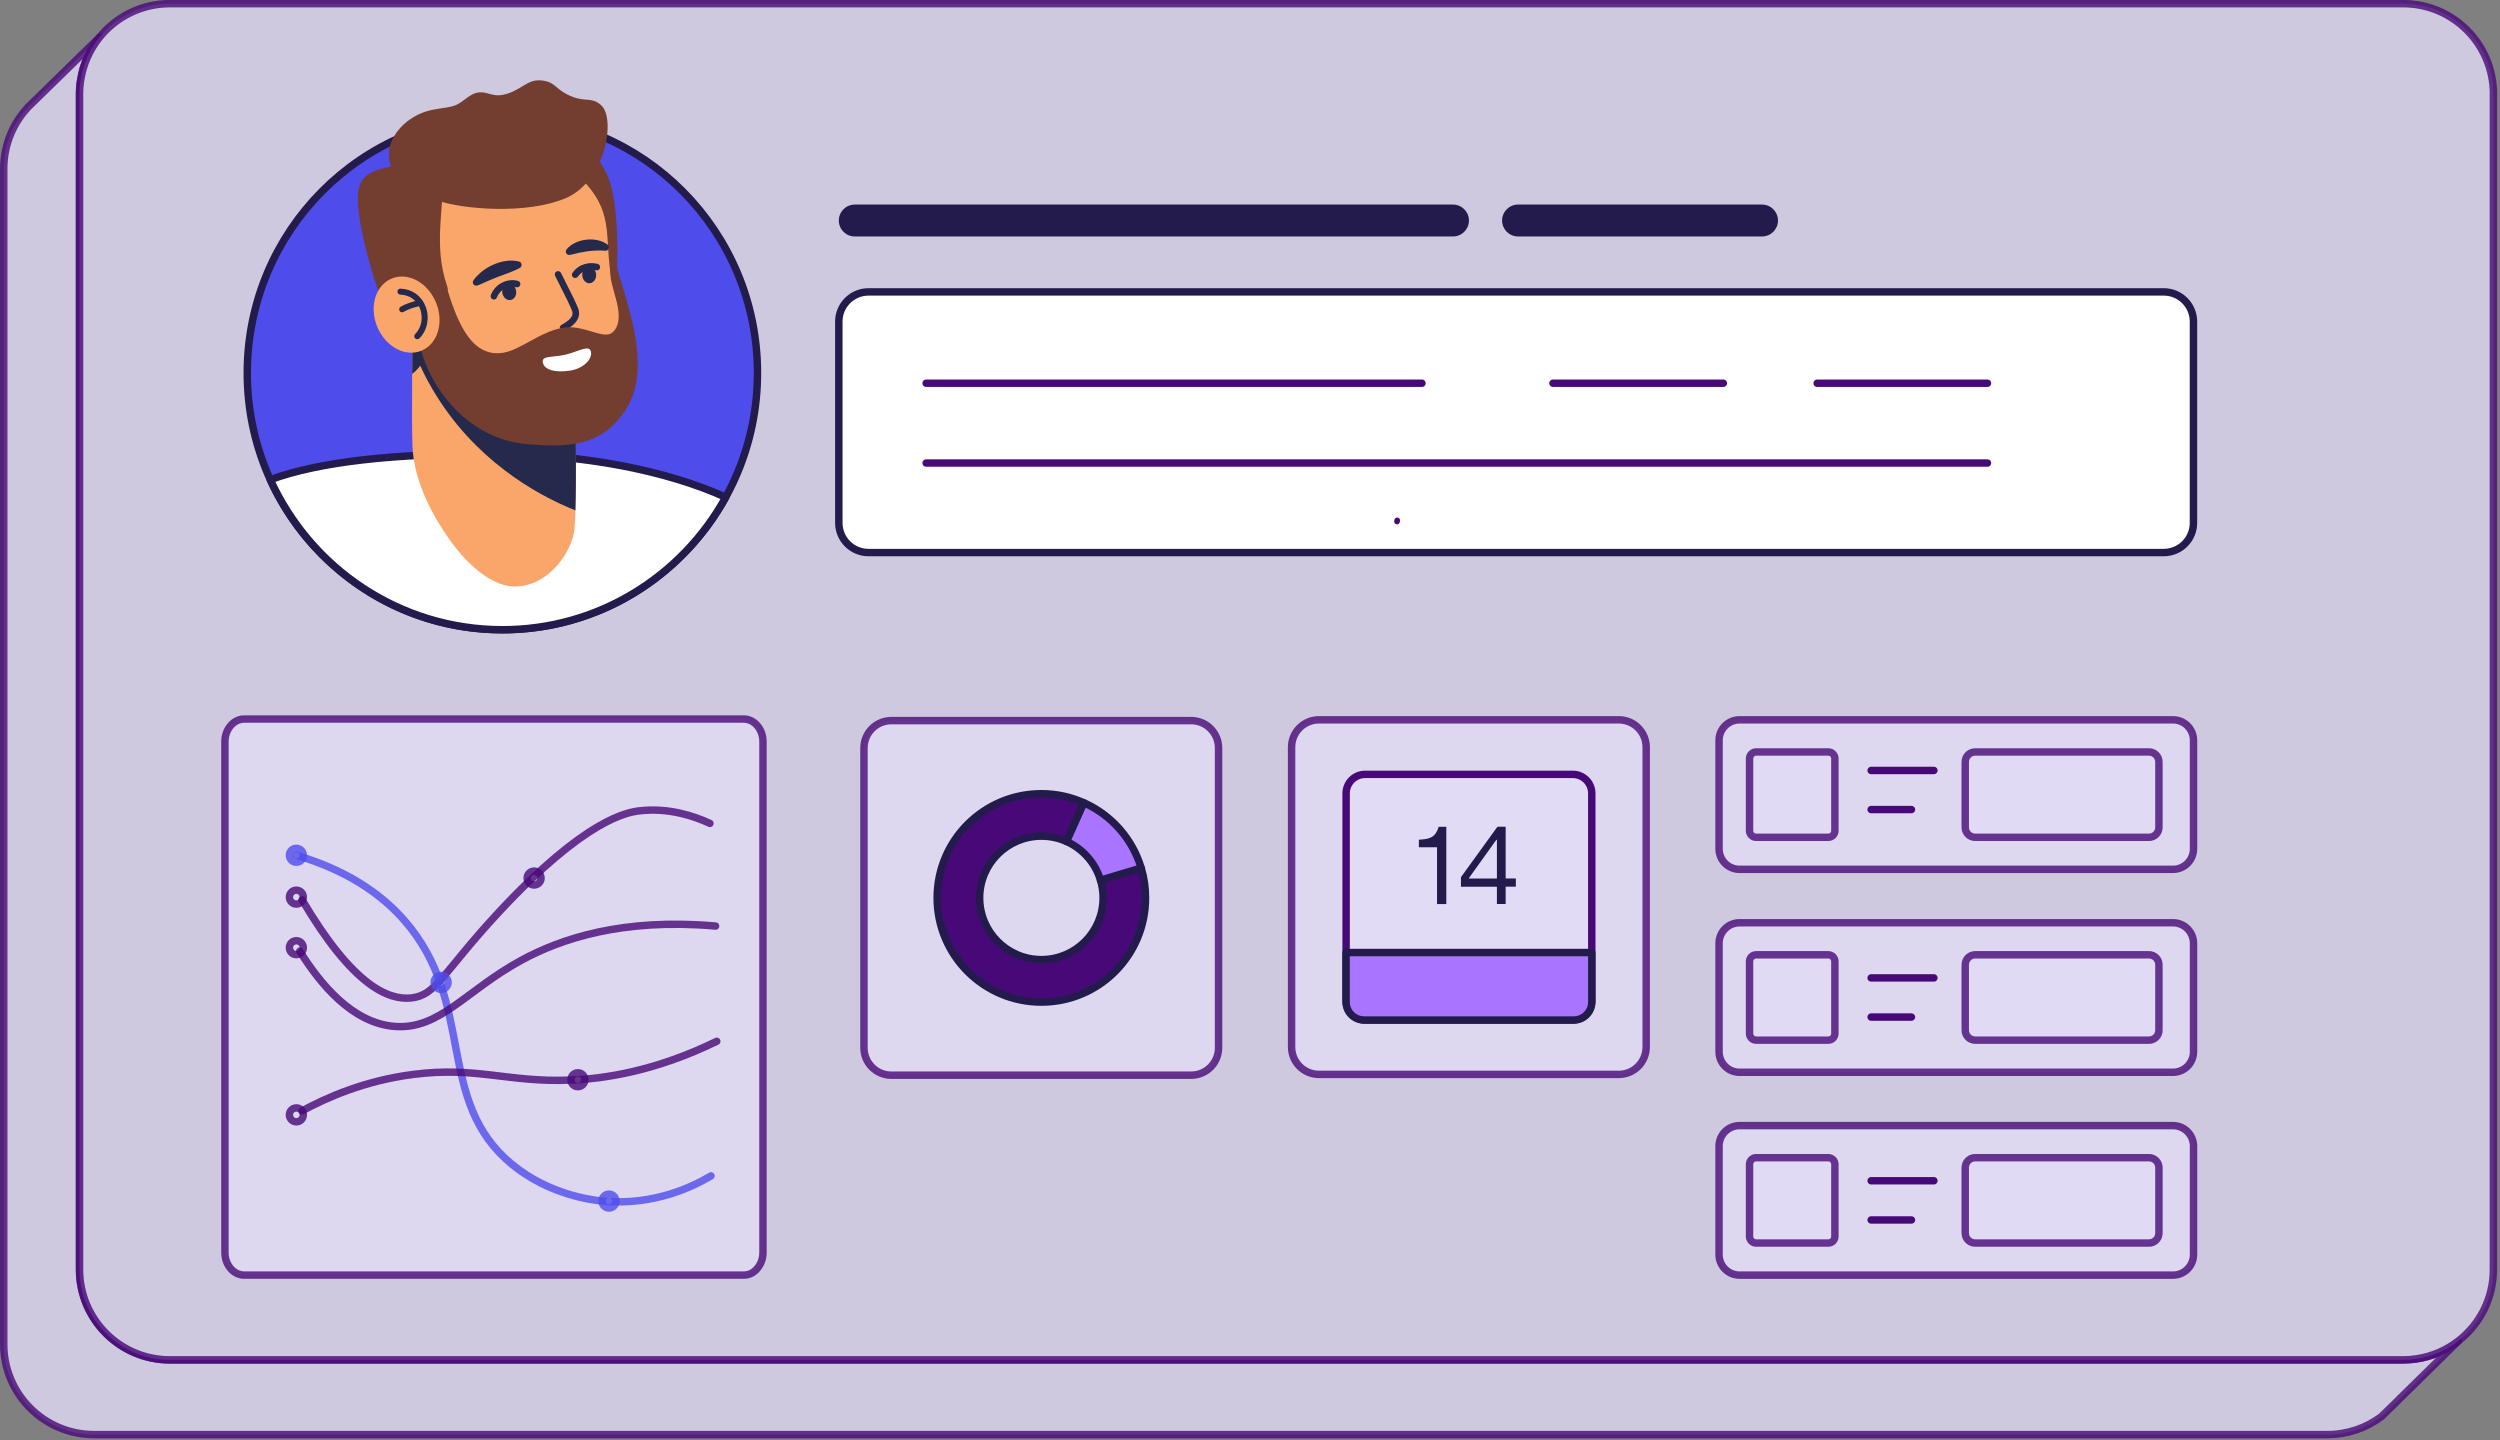 <svg width="420" height="242" viewBox="0 0 420 242" fill="none" xmlns="http://www.w3.org/2000/svg">
<rect x="0" y="0" width="420" height="242" fill="#808080" stroke="none"/>
<g clip-path="url(#clip0_15170_5666)">
<path opacity="0.8" d="M413.039 225.271L402.959 235.161V235.181L400.099 237.971C397.559 239.881 394.409 241.011 390.989 241.011H15.809C7.429 241.011 0.629 234.211 0.629 225.831V28.351C0.629 24.291 2.229 20.601 4.829 17.881L5.609 17.121L16.779 6.211C15.139 8.221 13.999 10.661 13.569 13.341C13.429 14.141 13.359 14.971 13.359 15.811V213.291C13.359 221.671 20.159 228.471 28.539 228.471H403.719C404.479 228.471 405.239 228.411 405.969 228.301C408.609 227.911 411.029 226.841 413.039 225.271Z" fill="#E1DBF5" stroke="#470977" stroke-width="1.25" stroke-linecap="round" stroke-linejoin="round"/>
<path opacity="0.8" d="M418.889 15.797V213.277C418.889 218.147 416.599 222.487 413.029 225.257C411.019 226.827 408.599 227.897 405.959 228.287C405.229 228.397 404.469 228.457 403.709 228.457H28.539C20.159 228.457 13.359 221.657 13.359 213.277V15.797C13.359 14.957 13.429 14.127 13.569 13.327C13.999 10.647 15.139 8.207 16.779 6.197C19.569 2.787 23.799 0.617 28.539 0.617H403.719C412.109 0.617 418.899 7.417 418.899 15.797H418.889Z" fill="#E1DBF5" stroke="#470977" stroke-width="1.25" stroke-linecap="round" stroke-linejoin="round"/>
<path d="M363.512 49.039H145.912C143.156 49.039 140.922 51.273 140.922 54.029V87.839C140.922 90.595 143.156 92.829 145.912 92.829H363.512C366.268 92.829 368.502 90.595 368.502 87.839V54.029C368.502 51.273 366.268 49.039 363.512 49.039Z" fill="white" stroke="#221B4C" stroke-width="1.25" stroke-linecap="round" stroke-linejoin="round"/>
<path d="M234.729 87.422L234.699 87.622" stroke="#470977" stroke-width="0.95" stroke-linecap="round" stroke-linejoin="round"/>
<path d="M155.59 64.383H238.89" stroke="#470977" stroke-width="1.25" stroke-linecap="round" stroke-linejoin="round"/>
<path d="M155.59 77.789H333.89" stroke="#470977" stroke-width="1.25" stroke-linecap="round" stroke-linejoin="round"/>
<path d="M260.898 64.383H289.518" stroke="#470977" stroke-width="1.25" stroke-linecap="round" stroke-linejoin="round"/>
<path d="M305.281 64.383H333.891" stroke="#470977" stroke-width="1.25" stroke-linecap="round" stroke-linejoin="round"/>
<path d="M244.102 34.367H143.602C142.122 34.367 140.922 35.567 140.922 37.047C140.922 38.527 142.122 39.727 143.602 39.727H244.102C245.582 39.727 246.782 38.527 246.782 37.047C246.782 35.567 245.582 34.367 244.102 34.367Z" fill="#221B4C"/>
<path d="M296.022 34.367H255.032C253.551 34.367 252.352 35.567 252.352 37.047C252.352 38.527 253.551 39.727 255.032 39.727H296.022C297.502 39.727 298.702 38.527 298.702 37.047C298.702 35.567 297.502 34.367 296.022 34.367Z" fill="#221B4C"/>
<path d="M84.399 105.796C108.069 105.796 127.259 86.486 127.259 62.656C127.259 38.826 108.069 19.516 84.399 19.516C60.729 19.516 41.539 38.826 41.539 62.656C41.539 86.486 60.729 105.796 84.399 105.796Z" fill="#4F4CEC" stroke="#221B4C" stroke-width="1.25" stroke-linecap="round" stroke-linejoin="round"/>
<path d="M121.92 83.537C114.61 96.807 100.55 105.797 84.41 105.797C67.09 105.797 52.18 95.467 45.41 80.587C53.78 77.517 66.3 76.227 82.1 76.227C97.9 76.227 111.92 79.027 121.92 83.537Z" fill="white" stroke="#221B4C" stroke-width="1.25" stroke-linecap="round" stroke-linejoin="round"/>
<path d="M100.269 47.091C102.469 47.761 103.649 46.661 103.699 44.071C103.749 41.671 103.759 35.401 102.689 31.351C102.159 29.341 100.649 25.971 98.429 25.381C96.309 24.821 95.199 27.161 95.239 29.691C95.299 33.571 97.639 46.291 100.269 47.091Z" fill="#733D2F"/>
<path d="M86.409 98.532C92.339 98.562 96.149 92.442 96.499 88.952C96.919 84.732 96.719 73.012 96.719 68.332C96.719 59.162 69.289 47.342 69.289 54.302C69.289 60.552 69.139 70.292 69.289 74.822C69.439 79.482 71.459 84.942 75.559 90.702C79.179 95.792 83.229 98.512 86.409 98.532Z" fill="#FAA66A"/>
<path d="M96.689 85.752C89.929 83.072 79.559 77.102 72.729 65.512C70.499 61.722 69.529 59.082 69.279 57.162C69.179 56.412 69.199 55.762 69.279 55.202C69.479 53.972 70.059 53.152 70.649 52.462C76.199 50.502 96.709 60.412 96.709 68.342C96.709 72.112 96.839 80.452 96.669 85.752H96.689Z" fill="#25294C"/>
<path d="M73.188 61.318C76.868 69.888 85.698 74.328 95.458 72.468C103.858 70.868 107.908 64.728 103.558 50.308C100.858 41.378 103.798 37.218 98.788 31.248C92.378 23.598 76.558 26.358 71.448 35.348C66.238 44.508 69.778 53.358 73.198 61.318H73.188Z" fill="#FAA66A"/>
<path d="M73.16 33.599C77.87 35.249 88.54 36.019 94.98 33.319C101.71 30.499 103.54 19.919 100.97 17.659C99.38 16.259 98.51 17.149 96.2 16.269C93.49 15.229 93.42 13.969 91.55 13.599C88.88 13.059 88.12 14.689 85.51 15.649C82.74 16.659 82.04 15.179 80.14 15.579C78.72 15.879 77.64 17.349 76.29 17.769C74.74 18.249 73.24 18.159 71.35 18.799C67.91 19.969 64.71 23.369 65.42 27.009C65.99 29.939 69.72 32.409 73.16 33.609V33.599Z" fill="#733D2F"/>
<path d="M68.271 53.756C69.801 53.296 76.111 50.916 75.101 48.006C72.741 41.226 74.681 34.676 74.281 30.476C73.921 26.626 66.501 27.486 63.411 28.556C60.801 29.466 59.941 30.966 60.131 34.156C60.421 39.056 63.001 48.416 64.941 52.196C65.611 53.496 66.971 54.156 68.281 53.756H68.271Z" fill="#733D2F"/>
<path d="M94.588 55.621C94.388 55.621 94.208 55.521 94.108 55.331C93.958 55.061 94.058 54.731 94.328 54.581C96.298 53.501 96.318 52.751 96.088 52.161C95.688 51.171 94.988 49.781 94.308 48.441C93.948 47.741 93.588 47.011 93.258 46.341C93.128 46.061 93.238 45.731 93.508 45.601C93.778 45.471 94.108 45.581 94.248 45.851C94.568 46.521 94.938 47.241 95.288 47.941C96.008 49.371 96.698 50.721 97.108 51.751C97.948 53.861 95.618 55.141 94.858 55.561C94.778 55.611 94.688 55.631 94.598 55.631L94.588 55.621Z" fill="#25294C"/>
<path d="M101.63 42.12C101.12 42.08 100.65 42.07 100.16 42.09C99.68 42.11 99.19 42.15 98.71 42.21C98.23 42.28 97.75 42.37 97.27 42.47C96.79 42.57 96.31 42.69 95.8 42.82H95.76C95.45 42.9 95.14 42.71 95.07 42.4C95.03 42.22 95.07 42.04 95.18 41.9C95.58 41.4 96.12 41.03 96.68 40.77C97.25 40.5 97.85 40.34 98.47 40.27C99.09 40.2 99.72 40.21 100.34 40.34C100.96 40.47 101.57 40.7 102.08 41.11C102.32 41.31 102.36 41.67 102.17 41.91C102.05 42.06 101.87 42.14 101.69 42.12H101.64H101.63Z" fill="#25294C"/>
<path d="M87.349 44.996C87.199 45.086 87.039 45.166 86.889 45.236C86.739 45.306 86.589 45.386 86.429 45.446C86.279 45.516 86.129 45.576 85.979 45.636C85.829 45.696 85.679 45.756 85.529 45.816C85.379 45.866 85.239 45.936 85.089 45.986C84.939 46.046 84.799 46.096 84.649 46.146C84.499 46.196 84.359 46.256 84.209 46.306L83.769 46.466C83.189 46.686 82.619 46.916 82.039 47.176C81.899 47.246 81.749 47.306 81.599 47.366C81.449 47.436 81.309 47.496 81.159 47.566C81.009 47.636 80.859 47.696 80.709 47.766C80.559 47.836 80.399 47.896 80.239 47.956H80.209C79.909 48.076 79.579 47.926 79.469 47.626C79.399 47.446 79.439 47.246 79.539 47.096C79.639 46.946 79.759 46.806 79.869 46.666C79.989 46.526 80.109 46.396 80.239 46.266C80.369 46.136 80.499 46.016 80.629 45.896C80.769 45.776 80.909 45.666 81.049 45.546C81.629 45.096 82.259 44.726 82.929 44.436C83.099 44.366 83.269 44.296 83.439 44.236C83.609 44.176 83.779 44.116 83.959 44.066C84.309 43.966 84.659 43.886 85.019 43.836C85.199 43.816 85.379 43.796 85.559 43.786C85.739 43.786 85.919 43.776 86.099 43.786C86.279 43.786 86.459 43.806 86.639 43.826C86.819 43.846 86.999 43.886 87.179 43.926C87.499 44.006 87.689 44.326 87.609 44.646C87.569 44.806 87.469 44.936 87.339 45.016H87.319V45.026L87.349 44.996Z" fill="#25294C"/>
<path d="M82.969 50.327C82.899 50.327 82.829 50.317 82.769 50.287C82.489 50.177 82.349 49.847 82.459 49.567C83.269 47.507 85.409 46.737 87.019 47.187C87.309 47.267 87.489 47.577 87.399 47.867C87.319 48.157 87.019 48.337 86.719 48.257C85.759 47.987 84.119 48.347 83.479 49.977C83.389 50.197 83.189 50.327 82.969 50.327Z" fill="#25294C"/>
<path d="M86.699 48.81C86.839 49.57 86.439 50.28 85.799 50.4C85.169 50.52 84.539 50 84.399 49.24C84.259 48.48 84.659 47.77 85.299 47.65C85.929 47.53 86.559 48.05 86.699 48.81Z" fill="#25294C"/>
<path d="M96.628 46.702C96.518 46.702 96.408 46.672 96.308 46.602C96.058 46.422 95.998 46.082 96.178 45.832C97.318 44.212 99.168 44.012 100.408 44.332C100.698 44.412 100.878 44.712 100.808 45.002C100.728 45.302 100.428 45.482 100.138 45.402C99.238 45.172 97.898 45.312 97.078 46.472C96.968 46.622 96.798 46.702 96.628 46.702Z" fill="#25294C"/>
<path d="M100.15 46.102C100.2 46.872 99.72 47.532 99.08 47.582C98.44 47.632 97.87 47.042 97.82 46.272C97.77 45.502 98.25 44.842 98.89 44.792C99.53 44.742 100.1 45.332 100.15 46.102Z" fill="#25294C"/>
<path d="M69.25 62.826C69.27 59.796 69.29 56.776 69.29 54.296C69.29 52.716 70.68 52.106 72.84 52.206C73.99 55.376 72.03 60.656 69.25 62.826Z" fill="#25294C"/>
<path d="M105.319 68.48C109.809 61.16 104.719 49.61 103.629 44.75C103.129 42.52 102.259 44.38 102.619 46.81C102.979 49.22 105.259 53.86 102.859 55.88C101.399 57.11 98.009 54.48 94.599 55.06C90.669 55.73 87.519 58.78 84.529 59.26C78.859 60.18 76.569 53.29 74.879 47.75C74.069 45.1 70.009 50.71 70.429 56.83C70.789 62.17 76.889 73.76 88.809 74.64C94.919 75.09 101.109 75.36 105.329 68.48H105.319Z" fill="#733D2F"/>
<path d="M99.28 59.079C99.56 60.329 98.02 61.919 95.76 62.269C93.43 62.629 91.49 62.199 91.2 60.949C90.92 59.699 92.74 60.099 94.97 59.589C97.2 59.069 98.99 57.829 99.28 59.079Z" fill="white"/>
<path d="M70.839 58.903C73.559 57.753 74.629 54.113 73.229 50.773C71.829 47.433 68.499 45.653 65.779 46.803C63.059 47.953 61.989 51.593 63.389 54.933C64.789 58.273 68.119 60.053 70.839 58.903Z" fill="#FAA66A"/>
<path d="M67.558 52.471C67.388 52.471 67.218 52.38 67.127 52.221C66.987 51.98 67.067 51.681 67.308 51.541C68.377 50.91 69.388 50.67 70.368 50.431H70.397C70.668 50.361 70.927 50.52 70.998 50.791C71.058 51.06 70.897 51.331 70.627 51.391H70.597C69.647 51.63 68.748 51.84 67.808 52.391C67.728 52.441 67.647 52.461 67.558 52.461V52.471Z" fill="#25294C"/>
<path d="M70.091 56.983C69.961 56.983 69.831 56.932 69.741 56.833C69.551 56.633 69.551 56.322 69.741 56.133C70.811 55.083 71.131 53.352 70.561 51.843C70.021 50.413 68.801 49.562 67.241 49.492C66.971 49.483 66.751 49.252 66.771 48.972C66.781 48.693 67.011 48.483 67.291 48.492C69.241 48.572 70.811 49.693 71.501 51.483C72.221 53.362 71.801 55.523 70.451 56.843C70.351 56.932 70.231 56.983 70.101 56.983H70.091Z" fill="#25294C"/>
<path opacity="0.8" d="M126.959 213.397C126.409 213.917 125.709 214.227 124.939 214.217H120.059H41.029C39.239 214.217 37.789 212.517 37.789 210.427V129.037V124.587C37.789 123.607 38.109 122.727 38.629 122.057L38.649 122.037C38.729 121.917 38.829 121.807 38.919 121.717L38.939 121.697C39.049 121.587 39.149 121.497 39.269 121.407C39.779 121.017 40.369 120.797 41.019 120.797H124.929C126.719 120.797 128.179 122.497 128.179 124.587V210.427C128.179 211.627 127.689 212.707 126.939 213.397H126.959Z" fill="#E1DBF5" stroke="#470977" stroke-width="1.25" stroke-linecap="round" stroke-linejoin="round"/>
<path opacity="0.8" d="M50.75 151.169C59.35 165.769 65.32 168.039 69.07 167.659C73.33 167.219 74.36 163.409 83.77 153.279C98.37 137.569 105.44 136.449 107.44 136.219C112.34 135.659 116.54 137.079 119.27 138.329" stroke="#470977" stroke-width="1.25" stroke-linecap="round" stroke-linejoin="round"/>
<path opacity="0.8" d="M49.789 143.688C59.649 146.608 64.979 151.257 67.919 154.617C80.089 168.517 72.949 184.917 86.049 195.637C92.239 200.707 99.399 201.598 101.129 201.768C109.979 202.668 116.799 199.128 119.449 197.548" stroke="#4F4CEC" stroke-width="1.25" stroke-linecap="round" stroke-linejoin="round"/>
<path opacity="0.8" d="M50.75 186.628C54.7 184.488 61.15 181.557 69.46 180.497C80.08 179.137 85.36 181.878 95.8 181.458C101.51 181.228 110.03 179.997 120.42 174.938" stroke="#470977" stroke-width="1.25" stroke-linecap="round" stroke-linejoin="round"/>
<path opacity="0.8" d="M50.359 159.797C53.739 165.207 59.159 171.937 66.389 172.447C73.909 172.977 78.219 166.427 87.579 161.327C94.119 157.767 104.439 154.197 120.219 155.577" stroke="#470977" stroke-width="1.25" stroke-linecap="round" stroke-linejoin="round"/>
<path opacity="0.8" d="M50.957 143.686C50.957 144.336 50.437 144.856 49.787 144.856C49.137 144.856 48.617 144.326 48.617 143.686C48.617 143.046 49.137 142.516 49.787 142.516C50.437 142.516 50.957 143.046 50.957 143.686Z" stroke="#4F4CEC" stroke-width="1.25" stroke-linecap="round" stroke-linejoin="round"/>
<path opacity="0.8" d="M75.278 165.045C75.278 165.695 74.757 166.215 74.108 166.215C73.457 166.215 72.938 165.685 72.938 165.045C72.938 164.395 73.457 163.875 74.108 163.875C74.757 163.875 75.278 164.405 75.278 165.045Z" stroke="#4F4CEC" stroke-width="1.25" stroke-linecap="round" stroke-linejoin="round"/>
<path opacity="0.8" d="M89.729 148.684C90.375 148.684 90.899 148.16 90.899 147.514C90.899 146.868 90.375 146.344 89.729 146.344C89.082 146.344 88.559 146.868 88.559 147.514C88.559 148.16 89.082 148.684 89.729 148.684Z" stroke="#470977" stroke-width="1.25" stroke-linecap="round" stroke-linejoin="round"/>
<path opacity="0.8" d="M102.311 202.949C102.957 202.949 103.481 202.426 103.481 201.779C103.481 201.133 102.957 200.609 102.311 200.609C101.664 200.609 101.141 201.133 101.141 201.779C101.141 202.426 101.664 202.949 102.311 202.949Z" stroke="#4F4CEC" stroke-width="1.25" stroke-linecap="round" stroke-linejoin="round"/>
<path opacity="0.8" d="M98.258 181.397C98.258 182.047 97.738 182.567 97.088 182.567C96.438 182.567 95.918 182.037 95.918 181.397C95.918 180.757 96.438 180.227 97.088 180.227C97.738 180.227 98.258 180.757 98.258 181.397Z" stroke="#470977" stroke-width="1.25" stroke-linecap="round" stroke-linejoin="round"/>
<path opacity="0.8" d="M50.957 150.717C50.957 151.367 50.437 151.887 49.787 151.887C49.137 151.887 48.617 151.357 48.617 150.717C48.617 150.077 49.137 149.547 49.787 149.547C50.437 149.547 50.957 150.077 50.957 150.717Z" stroke="#470977" stroke-width="1.25" stroke-linecap="round" stroke-linejoin="round"/>
<path opacity="0.8" d="M50.957 159.209C50.957 159.859 50.437 160.379 49.787 160.379C49.137 160.379 48.617 159.849 48.617 159.209C48.617 158.559 49.137 158.039 49.787 158.039C50.437 158.039 50.957 158.569 50.957 159.209Z" stroke="#470977" stroke-width="1.25" stroke-linecap="round" stroke-linejoin="round"/>
<path opacity="0.8" d="M50.957 187.295C50.957 187.945 50.437 188.465 49.787 188.465C49.137 188.465 48.617 187.935 48.617 187.295C48.617 186.655 49.137 186.125 49.787 186.125C50.437 186.125 50.957 186.655 50.957 187.295Z" stroke="#470977" stroke-width="1.25" stroke-linecap="round" stroke-linejoin="round"/>
<path opacity="0.8" d="M200.118 121.062H149.748C147.208 121.062 145.148 123.122 145.148 125.663V176.033C145.148 178.573 147.208 180.633 149.748 180.633H200.118C202.659 180.633 204.718 178.573 204.718 176.033V125.663C204.718 123.122 202.659 121.062 200.118 121.062Z" fill="#E1DBF5" stroke="#470977" stroke-width="1.25" stroke-linecap="round" stroke-linejoin="round"/>
<path opacity="0.8" d="M271.958 120.93H221.588C219.048 120.93 216.988 122.989 216.988 125.53V175.9C216.988 178.44 219.048 180.5 221.588 180.5H271.958C274.499 180.5 276.558 178.44 276.558 175.9V125.53C276.558 122.989 274.499 120.93 271.958 120.93Z" fill="#E1DBF5" stroke="#470977" stroke-width="1.25" stroke-linecap="round" stroke-linejoin="round"/>
<path opacity="0.8" d="M365.061 120.93H292.251C290.345 120.93 288.801 122.474 288.801 124.38V142.6C288.801 144.505 290.345 146.05 292.251 146.05H365.061C366.966 146.05 368.511 144.505 368.511 142.6V124.38C368.511 122.474 366.966 120.93 365.061 120.93Z" fill="#E1DBF5" stroke="#470977" stroke-width="1.25" stroke-linecap="round" stroke-linejoin="round"/>
<path opacity="0.8" d="M307.152 126.328H295.032C294.419 126.328 293.922 126.825 293.922 127.438V139.558C293.922 140.171 294.419 140.668 295.032 140.668H307.152C307.765 140.668 308.262 140.171 308.262 139.558V127.438C308.262 126.825 307.765 126.328 307.152 126.328Z" fill="#E1DBF5" stroke="#470977" stroke-width="1.25" stroke-linecap="round" stroke-linejoin="round"/>
<path opacity="0.8" d="M361.03 126.328H331.83C330.908 126.328 330.16 127.076 330.16 127.998V138.998C330.16 139.92 330.908 140.668 331.83 140.668H361.03C361.952 140.668 362.7 139.92 362.7 138.998V127.998C362.7 127.076 361.952 126.328 361.03 126.328Z" fill="#E1DBF5" stroke="#470977" stroke-width="1.25" stroke-linecap="round" stroke-linejoin="round"/>
<path opacity="0.8" d="M365.061 155.023H292.251C290.345 155.023 288.801 156.568 288.801 158.473V176.693C288.801 178.599 290.345 180.143 292.251 180.143H365.061C366.966 180.143 368.511 178.599 368.511 176.693V158.473C368.511 156.568 366.966 155.023 365.061 155.023Z" fill="#E1DBF5" stroke="#470977" stroke-width="1.25" stroke-linecap="round" stroke-linejoin="round"/>
<path opacity="0.8" d="M365.061 189.102H292.251C290.345 189.102 288.801 190.646 288.801 192.552V210.772C288.801 212.677 290.345 214.222 292.251 214.222H365.061C366.966 214.222 368.511 212.677 368.511 210.772V192.552C368.511 190.646 366.966 189.102 365.061 189.102Z" fill="#E1DBF5" stroke="#470977" stroke-width="1.25" stroke-linecap="round" stroke-linejoin="round"/>
<path d="M264.228 130.094H229.338C227.577 130.094 226.148 131.522 226.148 133.284V168.174C226.148 169.936 227.577 171.364 229.338 171.364H264.228C265.99 171.364 267.418 169.936 267.418 168.174V133.284C267.418 131.522 265.99 130.094 264.228 130.094Z" fill="#E1DBF5" stroke="#470977" stroke-width="1.25" stroke-linecap="round" stroke-linejoin="round"/>
<path d="M226.151 160.023H267.421V168.343C267.421 170.013 266.071 171.363 264.401 171.363H229.161C227.491 171.363 226.141 170.013 226.141 168.343V160.023H226.151Z" fill="#A974FF" stroke="#221B4C" stroke-width="1.25" stroke-linecap="round" stroke-linejoin="round"/>
<path d="M192.451 150.844C192.451 160.514 184.621 168.354 174.951 168.354C165.281 168.354 157.441 160.514 157.441 150.844C157.441 141.174 165.281 133.344 174.951 133.344C177.491 133.344 179.911 133.884 182.091 134.874L179.181 141.374C177.891 140.794 176.461 140.474 174.951 140.474C169.221 140.474 164.581 145.124 164.581 150.844C164.581 156.564 169.221 161.214 174.951 161.214C180.681 161.214 185.321 156.574 185.321 150.844C185.321 149.814 185.171 148.814 184.881 147.874L191.721 145.834C192.201 147.424 192.451 149.104 192.451 150.844Z" fill="#470977" stroke="#221B4C" stroke-width="1.25" stroke-linecap="round" stroke-linejoin="round"/>
<path d="M191.72 145.827L184.88 147.867C184.02 144.967 181.91 142.597 179.18 141.367L182.09 134.867H182.1C186.71 136.927 190.26 140.927 191.72 145.827Z" fill="#A974FF" stroke="#221B4C" stroke-width="1.25" stroke-linecap="round" stroke-linejoin="round"/>
<path d="M241.421 142.338H238.371V141.078C239.071 141.038 239.631 140.958 240.051 140.828C240.471 140.698 240.801 140.478 241.051 140.188C241.301 139.898 241.511 139.468 241.701 138.898H242.981V151.878H241.421V142.338Z" fill="#221B4C"/>
<path d="M251.481 148.971H245.441V147.361L251.571 138.891H252.951V147.581H254.661V148.961H252.951V151.871H251.481V148.961V148.971ZM251.481 147.581V141.091H251.381L246.791 147.501V147.591H251.481V147.581Z" fill="#221B4C"/>
<path opacity="0.8" d="M308.262 173.636V161.516C308.262 160.903 307.765 160.406 307.152 160.406H295.032C294.419 160.406 293.922 160.903 293.922 161.516V173.636C293.922 174.249 294.419 174.746 295.032 174.746H307.152C307.765 174.746 308.262 174.249 308.262 173.636Z" fill="#E1DBF5" stroke="#470977" stroke-width="1.25" stroke-linecap="round" stroke-linejoin="round"/>
<path opacity="0.8" d="M308.262 207.722V195.602C308.262 194.989 307.765 194.492 307.152 194.492H295.032C294.419 194.492 293.922 194.989 293.922 195.602V207.722C293.922 208.335 294.419 208.832 295.032 208.832H307.152C307.765 208.832 308.262 208.335 308.262 207.722Z" fill="#E1DBF5" stroke="#470977" stroke-width="1.25" stroke-linecap="round" stroke-linejoin="round"/>
<path opacity="0.8" d="M361.03 160.406H331.83C330.908 160.406 330.16 161.154 330.16 162.076V173.076C330.16 173.999 330.908 174.746 331.83 174.746H361.03C361.952 174.746 362.7 173.999 362.7 173.076V162.076C362.7 161.154 361.952 160.406 361.03 160.406Z" fill="#E1DBF5" stroke="#470977" stroke-width="1.25" stroke-linecap="round" stroke-linejoin="round"/>
<path opacity="0.8" d="M361.03 194.492H331.83C330.908 194.492 330.16 195.24 330.16 196.162V207.162C330.16 208.085 330.908 208.832 331.83 208.832H361.03C361.952 208.832 362.7 208.085 362.7 207.162V196.162C362.7 195.24 361.952 194.492 361.03 194.492Z" fill="#E1DBF5" stroke="#470977" stroke-width="1.25" stroke-linecap="round" stroke-linejoin="round"/>
<path d="M314.352 129.438H324.892" stroke="#470977" stroke-width="1.25" stroke-linecap="round" stroke-linejoin="round"/>
<path d="M314.352 136.008H321.122" stroke="#470977" stroke-width="1.25" stroke-linecap="round" stroke-linejoin="round"/>
<path d="M314.352 164.289H324.892" stroke="#470977" stroke-width="1.25" stroke-linecap="round" stroke-linejoin="round"/>
<path d="M314.352 170.867H321.122" stroke="#470977" stroke-width="1.25" stroke-linecap="round" stroke-linejoin="round"/>
<path d="M314.352 198.367H324.892" stroke="#470977" stroke-width="1.25" stroke-linecap="round" stroke-linejoin="round"/>
<path d="M314.352 204.953H321.122" stroke="#470977" stroke-width="1.25" stroke-linecap="round" stroke-linejoin="round"/>
</g>
<defs>
<clipPath id="clip0_15170_5666">
<rect width="419.52" height="241.63" fill="white"/>
</clipPath>
</defs>
</svg>
